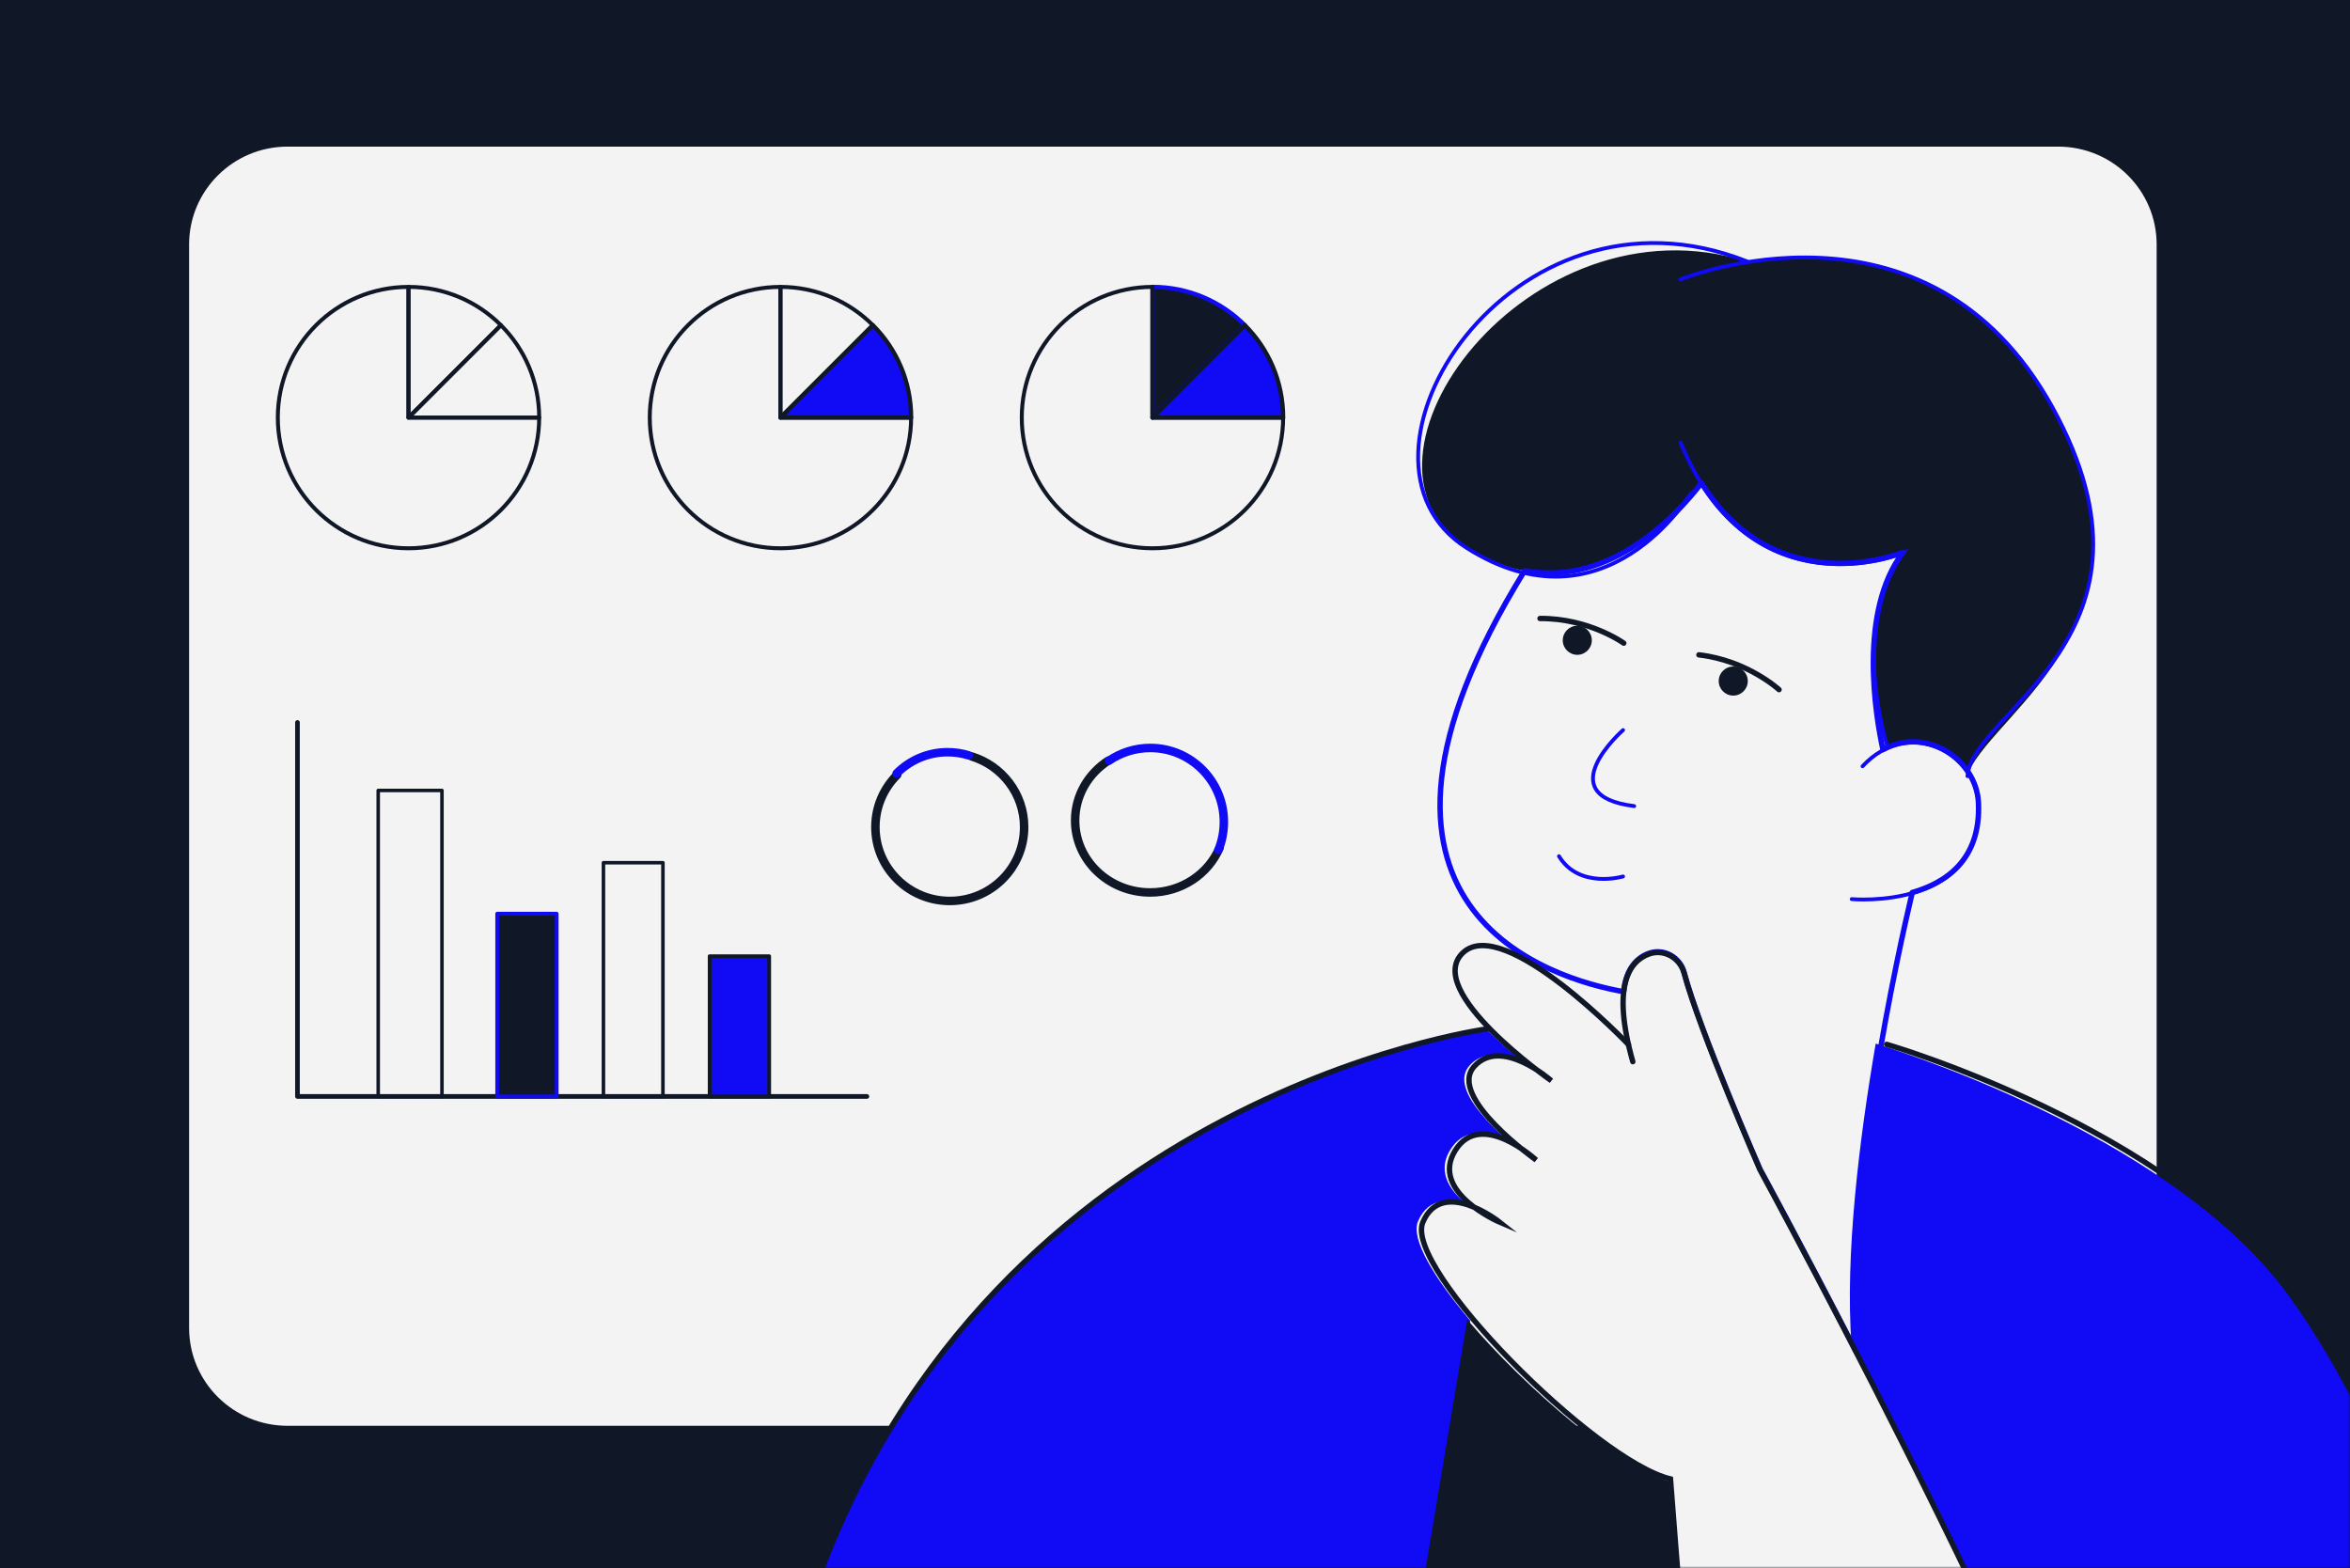<svg xmlns="http://www.w3.org/2000/svg" width="553" height="369" viewBox="0 0 553 369" fill="none"><rect x="0" y="0" width="553" height="369" fill="#808080" stroke="none"/><g clip-path="url(#clip0_2467_4492)"><rect width="553" height="369" fill="#101828"></rect><mask id="mask0_2467_4492" style="mask-type:alpha" maskUnits="userSpaceOnUse" x="0" y="0" width="553" height="369"><path d="M553 0H0V369H553V0Z" fill="#BBBFC9"></path></mask><g mask="url(#mask0_2467_4492)"><path d="M484.341 336H67.678C54.59 336 44 325.458 44 312.471V57.529C44 44.542 54.608 34 67.678 34H484.322C497.41 34 508 44.542 508 57.529V312.453C508.018 325.458 497.41 336 484.341 336Z" fill="#F4F3F3" stroke="#101828" stroke-miterlimit="10"></path><path d="M490.746 432.881C490.619 433.009 490.51 433.155 490.419 433.3C477.037 398.663 453.656 351.302 436.165 317.303C436.147 317.084 436.128 316.884 436.128 316.665C423.783 292.693 414.656 275.885 414.656 275.885C414.656 275.885 400.438 243.162 396.801 229.489C395.856 225.898 392.019 223.729 388.547 225.005C384.274 226.573 380.365 231.604 383.692 246.316C382.838 245.422 354.42 215.817 344.856 224.64C337.201 231.677 354.456 246.389 362.129 252.313C363.91 253.462 365.183 254.537 365.492 254.811C365.201 254.61 363.929 253.699 362.129 252.313C361.256 251.748 360.274 251.165 359.22 250.673C359.947 251.256 360.62 251.766 361.22 252.24C359.329 251.001 356.801 249.634 354.201 249.087C354.183 249.087 354.183 249.087 354.183 249.087C351.747 248.813 349.347 249.36 347.42 251.529C342.747 256.761 352.62 266.077 358.329 270.744C357.492 270.197 356.547 269.632 355.547 269.14C356.129 269.632 356.692 270.106 357.22 270.543C355.365 269.34 353.02 268.064 350.601 267.535C350.565 267.535 350.547 267.517 350.529 267.535C347.729 267.207 344.965 268.064 342.947 271.327C339.438 276.979 343.438 281.737 347.456 284.726C350.547 286.039 353.02 287.916 353.365 288.208C353.038 288.062 350.238 286.823 347.456 284.726C346.947 284.507 346.42 284.307 345.874 284.125C346.038 284.252 346.183 284.38 346.347 284.489C345.438 284.125 344.474 283.796 343.51 283.56C340.31 283.104 337.129 283.997 335.329 288.226C330.729 298.982 375.783 344.448 393.547 348.75C393.547 348.75 401.419 452.497 404.656 464.054L502.001 471C501.328 462.523 497.056 448.978 490.746 432.881ZM358.401 270.799C360.256 272.038 361.583 273.205 361.91 273.497C361.601 273.296 360.22 272.293 358.401 270.799Z" fill="#F4F3F3"></path><path d="M345.218 128.811C372.094 145.843 393.457 122.333 400.262 113.308C418.204 142.367 447.955 130.012 447.955 130.012C437.274 144.041 442.205 168.388 444.115 175.994C451.448 172.61 459.346 175.83 463.222 181.671C470.191 166.605 510.532 145.661 483.11 95.803C463.24 59.665 430.559 58.482 411.235 61.575C359.702 45.272 313.083 108.431 345.218 128.811Z" fill="#101828"></path><path d="M382.066 233.35C382.667 227.782 385.269 225.325 388.016 224.325C391.51 223.051 395.331 225.216 396.296 228.801C399.917 242.448 414.165 275.111 414.165 275.111C414.165 275.111 423.863 292.907 436.783 318.018C433.962 280.624 446.9 223.087 449.993 210.004C457.963 207.748 466.17 202.234 465.569 188.933C465.46 186.276 464.568 183.801 463.149 181.654C459.11 175.54 450.703 172.283 443.097 176.395C441.368 168.462 437.219 143.878 447.828 129.958C447.828 129.958 418.35 142.223 400.39 113.654C394.858 120.878 379.228 138.092 358.775 134.307C309.299 214.426 365.653 230.457 382.066 233.35Z" fill="#F4F3F3" stroke="#100AF5" stroke-width="1.268" stroke-miterlimit="10" stroke-linecap="round" stroke-linejoin="round"></path><path d="M397.861 116.111C397.861 116.111 377.881 149.683 345.091 128.903C312.302 108.122 355.336 39.304 411.235 61.558" stroke="#100AF5" stroke-width="0.901" stroke-miterlimit="10" stroke-linecap="round"></path><path d="M395.478 65.744C395.478 65.744 453.433 42.125 483.02 95.913C512.607 149.702 464.132 167.225 462.986 182.637" stroke="#100AF5" stroke-width="0.901" stroke-miterlimit="10" stroke-linecap="round"></path><path d="M444.025 175.284C444.025 175.284 435.055 146.898 447.847 130.121C447.847 130.121 412.273 144.915 395.478 104.137" stroke="#100AF5" stroke-width="0.901" stroke-miterlimit="10" stroke-linecap="round"></path><path d="M435.746 211.57C435.746 211.57 466.734 214.427 465.57 189.079C465.024 177.233 449.302 168.499 438.294 180.308" stroke="#100AF5" stroke-width="0.901" stroke-miterlimit="10" stroke-linecap="round"></path><path d="M344.599 312.615L321.526 454.347" stroke="#100AF5" stroke-width="0.901" stroke-miterlimit="10" stroke-linecap="round"></path><path d="M276.271 325.988L266.117 470.031" stroke="#100AF5" stroke-width="0.901" stroke-miterlimit="10" stroke-linecap="round"></path><path d="M418.64 162.278C418.64 162.278 411.216 155.418 399.789 154.09" stroke="#101828" stroke-width="1.268" stroke-miterlimit="10" stroke-linecap="round"></path><path d="M381.94 171.791C381.94 171.791 364.38 187.203 384.56 189.678" stroke="#100AF5" stroke-width="0.901" stroke-miterlimit="10" stroke-linecap="round"></path><path d="M381.938 206.238C381.938 206.238 371.621 209.277 366.854 201.471" stroke="#100AF5" stroke-width="0.901" stroke-miterlimit="10" stroke-linecap="round"></path><path d="M407.868 163.678C409.758 163.678 411.289 162.146 411.289 160.257C411.289 158.368 409.758 156.836 407.868 156.836C405.979 156.836 404.447 158.368 404.447 160.257C404.447 162.146 405.979 163.678 407.868 163.678Z" fill="#101828"></path><path d="M382.102 151.339C382.102 151.339 373.896 145.443 362.396 145.534" stroke="#101828" stroke-width="1.268" stroke-miterlimit="10" stroke-linecap="round"></path><path d="M371.166 154.084C373.055 154.084 374.587 152.552 374.587 150.663C374.587 148.774 373.055 147.242 371.166 147.242C369.277 147.242 367.745 148.774 367.745 150.663C367.745 152.552 369.277 154.084 371.166 154.084Z" fill="#101828"></path><path d="M435.71 316.636C453.215 350.572 476.616 397.846 489.99 432.419C498.615 420.227 550.274 406.98 570.909 402.104C576.168 400.866 579.425 400.157 579.425 400.157C579.425 400.157 566.96 343.839 538.338 304.571C512.39 269.034 452.469 249.018 441.387 245.561C437.548 267.906 434.109 295.491 435.71 316.636Z" fill="#100AF5"></path><path d="M270.74 388.548L265.354 464.809L321.126 450.216L345.982 310.759C337.466 300.715 331.916 291.507 333.681 287.395C336.247 281.408 341.578 282.118 345.8 283.865C341.779 280.881 337.794 276.15 341.305 270.527C345.345 264.013 352.405 267.142 356.7 269.945C351.004 265.286 341.123 255.988 345.782 250.766C350.058 245.98 356.754 249.073 360.685 251.657C357.828 249.474 353.497 245.98 349.676 242.086C349.676 242.086 228.87 258.19 189.693 379.45L270.74 388.548Z" fill="#100AF5"></path><path d="M321.526 452.672H401.991C398.279 422.921 392.638 348.698 392.638 348.698C381.665 346.041 358.938 326.644 345.273 310.504L321.799 451.089L321.526 452.672Z" fill="#101828"></path><path d="M349.95 242.104C349.95 242.104 228.962 258.244 189.713 379.686L260.06 389.312" stroke="#101828" stroke-width="1.268" stroke-miterlimit="10" stroke-linecap="round"></path><path d="M443.97 245.742C443.97 245.742 510.805 265.14 539.428 304.371C568.051 343.602 580.515 399.938 580.515 399.938C580.515 399.938 501.852 416.915 491.08 432.2" stroke="#101828" stroke-width="1.268" stroke-miterlimit="10" stroke-linecap="round"></path><path d="M384.232 249.819C379.192 232.004 383.395 226.181 388.035 224.489C391.511 223.215 395.35 225.399 396.296 228.965C399.936 242.595 414.165 275.275 414.165 275.275C414.165 275.275 498.341 429.871 501.562 470.031" stroke="#101828" stroke-width="1.268" stroke-miterlimit="10" stroke-linecap="round"></path><path d="M383.212 245.797C383.212 245.797 354.043 215.209 344.326 224.125C334.61 233.041 365.052 254.295 365.052 254.295C365.052 254.295 353.279 243.796 346.892 250.965C340.487 258.134 361.486 272.964 361.486 272.964C361.486 272.964 348.512 260.9 342.434 270.726C336.338 280.534 352.915 287.594 352.915 287.594C352.915 287.594 339.413 276.858 334.828 287.594C330.224 298.33 375.315 343.712 393.093 348.006C393.093 348.006 400.972 451.562 404.211 463.098" stroke="#101828" stroke-width="1.268" stroke-miterlimit="10" stroke-linecap="round"></path><path d="M117.872 76.517C112.304 70.949 104.625 67.51 96.127 67.51V98.262L117.872 76.517Z" stroke="#101828" stroke-width="0.934" stroke-miterlimit="10" stroke-linecap="round" stroke-linejoin="round"></path><path d="M96.127 67.51C79.15 67.51 65.375 81.284 65.375 98.262C65.375 115.239 79.15 129.013 96.127 129.013C113.104 129.013 126.879 115.239 126.879 98.262H96.127V67.51Z" stroke="#101828" stroke-width="0.934" stroke-miterlimit="10" stroke-linecap="round" stroke-linejoin="round"></path><path d="M96.127 98.26H126.879C126.879 89.763 123.44 82.084 117.872 76.516L96.127 98.26Z" stroke="#101828" stroke-width="0.934" stroke-miterlimit="10" stroke-linecap="round" stroke-linejoin="round"></path><path d="M205.399 76.517C199.831 70.949 192.152 67.51 183.654 67.51V98.262L205.399 76.517Z" stroke="#101828" stroke-width="0.934" stroke-miterlimit="10" stroke-linecap="round" stroke-linejoin="round"></path><path d="M183.652 67.51C166.675 67.51 152.9 81.284 152.9 98.262C152.9 115.239 166.675 129.013 183.652 129.013C200.629 129.013 214.404 115.239 214.404 98.262H183.652V67.51Z" stroke="#101828" stroke-width="0.934" stroke-miterlimit="10" stroke-linecap="round" stroke-linejoin="round"></path><path d="M183.654 98.26H214.406C214.406 89.763 210.967 82.084 205.399 76.516L183.654 98.26Z" fill="#100AF5" stroke="#101828" stroke-miterlimit="10" stroke-linejoin="round"></path><path d="M292.939 76.517C287.371 70.949 279.692 67.51 271.194 67.51V98.262L292.939 76.517Z" fill="#101828" stroke="#100AF5" stroke-miterlimit="10" stroke-linejoin="round"></path><path d="M271.194 67.51C254.217 67.51 240.442 81.284 240.442 98.262C240.442 115.239 254.217 129.013 271.194 129.013C288.171 129.013 301.946 115.239 301.946 98.262H271.194V67.51Z" stroke="#101828" stroke-width="0.934" stroke-miterlimit="10" stroke-linecap="round" stroke-linejoin="round"></path><path d="M271.194 98.26H301.946C301.946 89.763 298.507 82.084 292.939 76.516L271.194 98.26Z" fill="#100AF5" stroke="#101828" stroke-miterlimit="10" stroke-linejoin="round"></path><path d="M70 170V258H204" stroke="#101828" stroke-width="1.095" stroke-miterlimit="10" stroke-linecap="round" stroke-linejoin="round"></path><path d="M104 186H89V258H104V186Z" stroke="#101828" stroke-width="0.831" stroke-miterlimit="10" stroke-linecap="round" stroke-linejoin="round"></path><path d="M131 215H117V258H131V215Z" fill="#101828" stroke="#100AF5" stroke-width="0.89" stroke-miterlimit="10" stroke-linejoin="round"></path><path d="M156 203H142V258H156V203Z" stroke="#101828" stroke-width="0.831" stroke-miterlimit="10" stroke-linecap="round" stroke-linejoin="round"></path><path d="M181 225H167V258H181V225Z" fill="#100AF5" stroke="#101828" stroke-width="0.89" stroke-miterlimit="10" stroke-linejoin="round"></path><path d="M228.674 178C235.807 180.192 241 186.807 241 194.613C241 204.213 233.163 212 223.5 212C213.837 212 206 204.213 206 194.613C206 189.812 207.959 185.465 211.136 182.309" stroke="#101828" stroke-width="2" stroke-miterlimit="10" stroke-linecap="round" stroke-linejoin="round"></path><path d="M211 182C214.076 178.907 218.312 177 222.99 177C224.74 177 226.416 177.259 228 177.759" fill="#F4F3F3"></path><path d="M211 182C214.076 178.907 218.312 177 222.99 177C224.74 177 226.416 177.259 228 177.759" stroke="#100AF5" stroke-width="2" stroke-miterlimit="10" stroke-linecap="round" stroke-linejoin="round"></path><path d="M287 199.464C284.371 205.653 278.039 210 270.652 210C260.905 210 253 202.411 253 193.054C253 187.197 256.089 182.039 260.79 179" stroke="#101828" stroke-width="2" stroke-miterlimit="10" stroke-linecap="round" stroke-linejoin="round"></path><path d="M261 178.972C263.766 177.098 267.096 176 270.69 176C280.248 176 288 183.798 288 193.413C288 195.741 287.548 197.975 286.721 200" fill="#F4F3F3"></path><path d="M261 178.972C263.766 177.098 267.096 176 270.69 176C280.248 176 288 183.798 288 193.413C288 195.741 287.548 197.975 286.721 200" stroke="#100AF5" stroke-width="2" stroke-miterlimit="10" stroke-linecap="round" stroke-linejoin="round"></path></g></g><defs><clipPath id="clip0_2467_4492"><rect width="553" height="369" fill="white"></rect></clipPath></defs></svg>